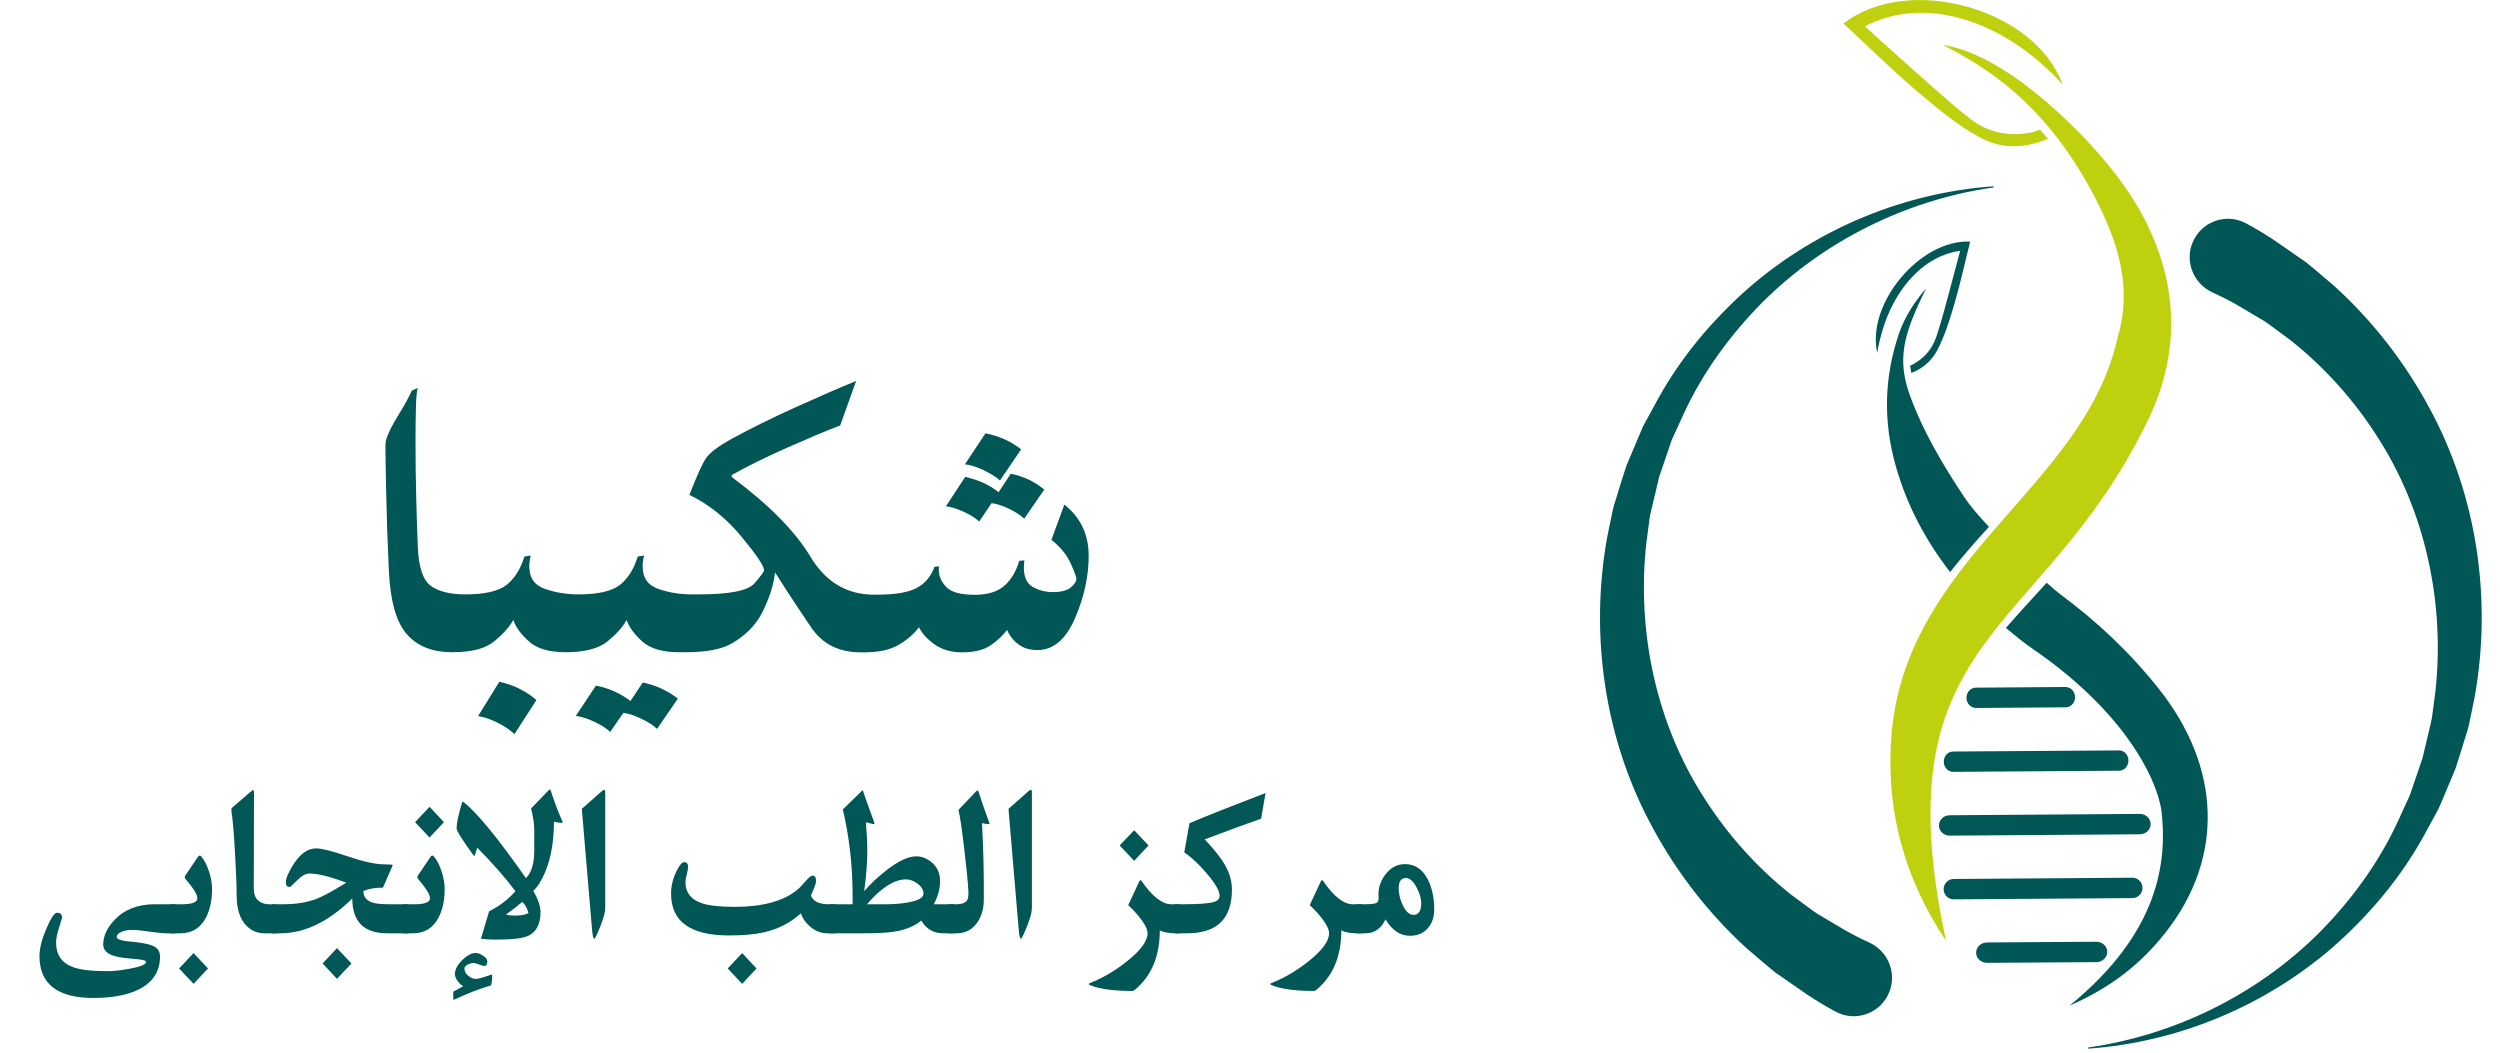 <svg width="190" height="80" viewBox="0 0 190 80" fill="none" xmlns="http://www.w3.org/2000/svg">
<g clip-path="url(#clip0_1354_2961)">
<path d="M166.609 18.506C167.234 16.859 169.156 16.145 170.7 16.974C171.451 17.38 172.178 17.816 172.887 18.288L175.278 19.947C176.035 20.552 176.762 21.2 177.501 21.823C180.36 24.445 182.757 27.532 184.584 30.916C188.29 37.666 189.408 45.644 188.062 53.03L187.78 54.41C187.69 54.87 187.599 55.33 187.443 55.778C187.167 56.674 186.897 57.57 186.602 58.46L185.515 61.039C185.353 61.474 185.1 61.874 184.884 62.286L184.217 63.508C182.427 66.759 180 69.617 177.248 72.026C172.034 76.53 165.431 79.212 158.739 79.696C158.679 79.696 158.673 79.611 158.727 79.605C165.353 78.655 171.577 75.543 176.233 70.912C178.69 68.436 180.775 65.591 182.229 62.443L182.769 61.263C182.944 60.869 183.154 60.488 183.274 60.07L184.109 57.624L184.704 55.118C184.818 54.706 184.866 54.277 184.92 53.853L185.088 52.582C185.833 45.796 184.307 38.81 180.685 33.204C178.9 30.395 176.666 27.913 174.1 25.873C173.434 25.395 172.791 24.886 172.124 24.426L170.021 23.179C169.414 22.834 168.796 22.519 168.159 22.229C166.747 21.587 166.05 19.971 166.603 18.506H166.609Z" fill="#005756"/>
<path d="M143.6 75.356C142.975 77.002 141.053 77.716 139.509 76.887C138.758 76.481 138.031 76.046 137.322 75.573L134.931 73.915C134.174 73.309 133.447 72.662 132.708 72.038C129.849 69.417 127.452 66.33 125.625 62.946C121.919 56.196 120.807 48.217 122.147 40.826L122.429 39.445C122.519 38.985 122.609 38.525 122.766 38.077C123.042 37.181 123.312 36.285 123.607 35.395L124.694 32.817C124.856 32.381 125.109 31.981 125.325 31.57L125.992 30.347C127.782 27.096 130.209 24.239 132.96 21.829C138.175 17.326 144.777 14.644 151.47 14.159C151.53 14.159 151.536 14.244 151.482 14.25C144.856 15.201 138.632 18.312 133.976 22.943C131.519 25.419 129.434 28.264 127.98 31.412L127.44 32.593C127.265 32.986 127.055 33.368 126.935 33.785L126.1 36.231L125.505 38.737C125.391 39.149 125.343 39.579 125.289 40.002L125.121 41.274C124.376 48.06 125.902 55.046 129.524 60.651C131.308 63.46 133.543 65.942 136.108 67.982C136.775 68.46 137.418 68.969 138.085 69.429L140.188 70.676C140.794 71.021 141.413 71.336 142.05 71.626C143.462 72.268 144.159 73.885 143.606 75.35L143.6 75.356Z" fill="#005756"/>
<path d="M155.645 10.545C153.879 11.278 152.161 11.369 150.455 10.436C148.76 9.51 147.222 8.233 145.733 6.968C143.792 5.315 141.972 3.517 140.104 1.786C145.012 -2.028 154.66 0.636 156.757 6.423C152.293 1.501 146.273 -0.381 141.726 1.998C142.663 2.845 143.504 3.614 144.357 4.371C146.141 5.939 147.877 7.573 149.74 9.032C151.043 10.055 152.623 10.382 154.263 10.091C154.516 10.049 154.762 9.958 155.038 9.849L155.651 10.552L155.645 10.545Z" fill="#BFD10E"/>
<path d="M161.316 13.947C158.823 10.461 152.641 4.159 147.667 3.414C150.545 4.94 155.603 7.634 159.55 15.673C161.1 18.833 162.019 22.084 160.926 25.692C158.355 37.248 144.555 42.418 143.714 56.359C143.39 61.783 144.753 66.765 147.901 71.517C142.837 48.017 155.141 48.689 163.263 31.896C166.297 25.619 165.203 19.39 161.322 13.954L161.316 13.947Z" fill="#BFD10E"/>
<path d="M162.073 68.255L148.484 68.352C148.064 68.352 147.721 68.013 147.715 67.583C147.715 67.153 148.052 66.808 148.472 66.802L162.061 66.705C162.482 66.705 162.824 67.044 162.83 67.474C162.83 67.903 162.494 68.249 162.073 68.255Z" fill="#005756"/>
<path d="M162.644 63.406L148.178 63.509C147.733 63.509 147.367 63.17 147.361 62.74C147.361 62.31 147.721 61.965 148.166 61.959L162.632 61.856C163.077 61.856 163.443 62.195 163.449 62.625C163.449 63.055 163.089 63.4 162.644 63.406Z" fill="#005756"/>
<path d="M161.058 58.575L148.436 58.66C148.045 58.66 147.727 58.321 147.727 57.891C147.727 57.461 148.039 57.116 148.43 57.116L161.052 57.031C161.442 57.031 161.761 57.37 161.761 57.8C161.761 58.23 161.448 58.575 161.058 58.575Z" fill="#005756"/>
<path d="M156.985 53.756L150.184 53.805C149.782 53.805 149.457 53.466 149.451 53.036C149.451 52.606 149.77 52.261 150.172 52.261L156.973 52.212C157.375 52.212 157.7 52.551 157.706 52.981C157.706 53.411 157.387 53.756 156.985 53.756Z" fill="#005756"/>
<path d="M159.328 73.122L151.019 73.176C150.563 73.176 150.184 72.837 150.184 72.407C150.184 71.978 150.551 71.633 151.007 71.626L159.316 71.572C159.772 71.572 160.151 71.911 160.151 72.341C160.151 72.771 159.784 73.116 159.328 73.122Z" fill="#005756"/>
<path d="M148.202 43.483C149.139 42.291 150.142 41.153 151.163 40.039C150.382 39.209 149.709 38.422 149.307 37.817C147.673 35.371 146.123 32.726 145.168 30.093C144.14 27.271 144.663 25.395 146.381 21.932C145.787 22.592 144.825 23.857 144.315 25.371C143.191 28.688 143.119 32.036 144.074 35.408C144.933 38.447 146.369 41.098 148.208 43.477L148.202 43.483Z" fill="#005756"/>
<path d="M164.086 52.37C161.887 49.591 159.358 47.218 156.558 45.148C156.39 45.027 156.03 44.718 155.549 44.288C155.339 44.518 155.129 44.748 154.924 44.972C154.059 45.917 153.23 46.819 152.449 47.721C153.164 48.326 153.885 48.901 154.498 49.325C161.118 53.853 163.858 58.847 164.272 61.626C164.711 65.428 164.14 70.852 157.291 76.421C160.403 75.077 162.716 73.249 164.579 70.876C169.054 65.185 168.808 58.333 164.086 52.37Z" fill="#005756"/>
<path d="M145.252 28.349C146.069 28.034 146.79 27.471 147.247 26.594C147.811 25.498 148.19 24.281 148.538 23.082C148.995 21.527 149.337 19.928 149.734 18.361C145.937 18.179 141.834 23.064 142.669 26.817C143.348 22.653 145.829 19.493 148.971 19.063C148.767 19.844 148.586 20.546 148.394 21.242C147.992 22.701 147.637 24.178 147.157 25.607C146.82 26.612 146.111 27.356 145.174 27.798L145.258 28.349H145.252Z" fill="#005756"/>
</g>
<g clip-path="url(#clip1_1354_2961)">
<path d="M39.467 52.334C39 52.107 38.49 51.933 37.948 51.814L36.331 54.429C36.766 54.483 37.264 54.646 37.839 54.939C38.414 55.232 38.827 55.514 39.098 55.796L40.768 53.203C40.367 52.855 39.944 52.573 39.467 52.345V52.334Z" fill="#005756"/>
<path d="M46.377 55.622L47.375 54.179C47.798 54.233 48.275 54.396 48.785 54.646C49.295 54.895 49.686 55.145 49.935 55.395L51.519 53.094C51.117 52.79 50.705 52.53 50.261 52.334C49.827 52.128 49.349 51.976 48.85 51.868L47.917 53.279C47.527 52.986 47.115 52.736 46.681 52.541C46.247 52.345 45.78 52.204 45.292 52.107L43.763 54.407C44.175 54.461 44.652 54.613 45.184 54.863C45.715 55.112 46.117 55.373 46.366 55.622H46.377Z" fill="#005756"/>
<path d="M75.991 36.525L77.608 34.148C77.206 33.844 76.794 33.584 76.349 33.389C75.904 33.193 75.416 33.031 74.896 32.933L73.334 35.288C73.746 35.331 74.223 35.483 74.776 35.743C75.319 36.015 75.731 36.264 75.991 36.514V36.525Z" fill="#005756"/>
<path d="M74.407 39.65L75.362 38.239C75.752 38.293 76.208 38.434 76.718 38.684C77.228 38.934 77.597 39.183 77.835 39.422L79.365 37.208C78.996 36.904 78.605 36.655 78.182 36.449C77.759 36.253 77.304 36.101 76.816 36.004L75.894 37.404C75.525 37.121 75.134 36.883 74.711 36.687C74.288 36.503 73.843 36.351 73.355 36.242L71.891 38.478C72.281 38.521 72.737 38.662 73.257 38.901C73.767 39.14 74.158 39.389 74.418 39.639L74.407 39.65Z" fill="#005756"/>
<path d="M80.884 38.369L79.907 41.028C80.591 41.57 81.079 42.167 81.372 42.818C81.665 43.469 81.806 43.86 81.806 43.99C81.806 44.185 81.665 44.402 81.383 44.641C81.101 44.88 80.645 44.999 80.027 44.999C79.463 44.999 78.953 44.869 78.497 44.609C78.042 44.348 77.814 43.86 77.814 43.144C77.814 43.068 77.814 42.981 77.825 42.883C77.825 42.786 77.846 42.688 77.857 42.59L77.467 42.623C77.228 43.426 76.848 44.055 76.338 44.511C75.829 44.967 75.069 45.205 74.071 45.205C73.019 45.205 72.303 45.01 71.923 44.619C71.544 44.229 71.349 43.784 71.349 43.296V43.165C71.349 43.165 71.349 43.079 71.359 43.035L71.023 43.079C70.752 43.806 70.307 44.348 69.667 44.685C69.027 45.021 68.051 45.194 66.738 45.194H66.445C66.445 45.194 66.445 45.194 66.434 45.194C66.434 45.194 66.434 45.194 66.424 45.194C64.352 45.194 62.746 44.229 61.586 42.297C60.425 40.366 58.429 38.348 55.597 36.242L55.63 36.09C56.877 35.396 58.288 34.702 59.861 34.007C61.434 33.313 62.757 32.748 63.853 32.336L65.068 28.951C63.766 29.482 62.225 30.155 60.425 30.969C58.624 31.783 57.008 32.586 55.576 33.367C54.599 33.91 53.959 34.387 53.677 34.799C53.385 35.212 52.961 36.145 52.397 37.61C53.883 38.337 55.196 39.389 56.346 40.778C57.496 42.167 58.071 43.024 58.071 43.35C58.071 43.447 57.821 43.773 57.333 44.337C56.845 44.902 55.424 45.173 53.07 45.173H52.593C51.703 45.173 50.857 45.043 50.043 44.761C49.241 44.489 48.839 43.914 48.839 43.035C48.839 42.916 48.839 42.786 48.872 42.634C48.894 42.482 48.915 42.352 48.948 42.221L48.47 42.297C48.167 43.274 47.7 44.001 47.093 44.468C46.474 44.934 45.444 45.173 43.979 45.173C43.09 45.173 42.244 45.043 41.43 44.761C40.627 44.489 40.226 43.914 40.226 43.035C40.226 42.916 40.226 42.786 40.259 42.634C40.28 42.482 40.302 42.352 40.335 42.221L39.857 42.297C39.553 43.274 39.087 44.001 38.48 44.468C37.861 44.934 36.831 45.173 35.366 45.173C34.216 45.173 33.349 44.956 32.752 44.533C32.155 44.109 31.819 43.122 31.754 41.57C31.711 40.67 31.678 39.444 31.635 37.881C31.591 36.318 31.58 34.843 31.58 33.465C31.58 32.466 31.591 31.598 31.613 30.849C31.635 30.112 31.689 29.656 31.754 29.482L31.309 29.678C31.016 30.285 30.713 30.839 30.387 31.36C30.062 31.88 29.801 32.347 29.606 32.759C29.519 32.944 29.443 33.128 29.378 33.313C29.313 33.497 29.291 33.693 29.291 33.91C29.291 34.387 29.313 35.494 29.346 37.252C29.378 39.01 29.443 41.039 29.552 43.361C29.66 45.672 30.116 47.289 30.919 48.2C31.721 49.112 32.86 49.568 34.357 49.568C35.854 49.568 36.885 49.296 37.557 48.743C38.23 48.189 38.718 47.658 39.011 47.115C39.196 47.669 39.597 48.211 40.204 48.754C40.812 49.296 41.734 49.568 42.971 49.568C44.435 49.568 45.498 49.296 46.171 48.743C46.843 48.189 47.331 47.658 47.624 47.115C47.809 47.669 48.21 48.211 48.818 48.754C49.425 49.296 50.347 49.568 51.584 49.568H52.159C53.742 49.568 54.925 49.329 55.706 48.851C56.487 48.374 57.127 47.799 57.593 47.115C57.843 46.757 58.103 46.236 58.374 45.553C58.646 44.869 58.83 44.185 58.906 43.502C59.871 45.032 60.794 46.432 61.651 47.69C62.508 48.949 63.766 49.578 65.404 49.578C65.404 49.578 65.404 49.578 65.415 49.578C65.415 49.578 65.415 49.578 65.426 49.578H65.708C66.792 49.578 67.671 49.383 68.322 48.992C68.984 48.602 69.483 48.157 69.841 47.669C70.068 48.135 70.459 48.569 71.023 48.971C71.587 49.372 72.281 49.578 73.106 49.578C74.06 49.578 74.787 49.394 75.319 49.025C75.84 48.656 76.252 48.265 76.534 47.875C76.729 48.32 77.022 48.689 77.402 48.971C77.781 49.253 78.258 49.405 78.834 49.405C80.048 49.405 81.003 48.602 81.697 46.996C82.392 45.39 82.739 43.806 82.739 42.254C82.739 41.408 82.576 40.659 82.261 40.019C81.947 39.378 81.491 38.825 80.916 38.369H80.884Z" fill="#005756"/>
<path d="M109 69.127C109 69.717 108.83 70.198 108.49 70.57C108.156 70.937 107.711 71.12 107.156 71.12C106.417 71.12 105.8 70.705 105.304 69.874C104.959 70.579 104.452 70.931 103.784 70.931H103.088V68.723H103.784C104.247 68.723 104.539 68.68 104.657 68.594C104.754 68.525 104.792 68.368 104.77 68.122C104.727 67.549 104.892 67.008 105.264 66.498C105.668 65.948 106.175 65.673 106.784 65.673C107.539 65.673 108.116 66.063 108.515 66.841C108.838 67.477 109 68.239 109 69.127ZM108.013 68.637C108.013 68.293 107.9 67.904 107.674 67.469C107.415 66.976 107.14 66.73 106.849 66.73C106.482 66.73 106.299 66.99 106.299 67.512C106.299 67.907 106.396 68.319 106.59 68.749C106.827 69.27 107.107 69.531 107.431 69.531C107.819 69.531 108.013 69.233 108.013 68.637Z" fill="#005756"/>
<path d="M103.509 70.931H103.153C102.631 70.931 102.226 70.857 101.94 70.708C101.94 72.449 101.445 73.829 100.453 74.849C100.151 75.158 99.959 75.313 99.878 75.313C98.439 75.313 97.363 75.167 96.652 74.874C96.512 74.817 96.506 74.763 96.636 74.711C97.611 74.328 98.558 73.769 99.474 73.036C100.498 72.217 101.011 71.512 101.011 70.922C101.011 70.642 100.825 70.261 100.453 69.78C100.178 69.425 99.873 69.095 99.539 68.792L100.388 66.97C100.436 66.867 100.496 66.867 100.566 66.97C101.374 68.139 102.121 68.723 102.806 68.723H103.509V70.931Z" fill="#005756"/>
<path d="M96.183 60.269L95.843 62.219C94.981 62.517 93.552 63.041 91.557 63.792C92.226 64.502 92.708 65.097 93.005 65.579C93.42 66.254 93.627 66.93 93.627 67.606C93.627 69.823 92.49 70.931 90.215 70.931H89.293V68.723H89.916C91.059 68.723 91.827 68.669 92.22 68.56C92.533 68.474 92.689 68.314 92.689 68.079C92.689 67.707 92.358 67.134 91.695 66.361C91.085 65.65 90.522 65.123 90.005 64.78L90.401 62.563C91.625 62.042 93.552 61.277 96.183 60.269Z" fill="#005756"/>
<path d="M89.713 70.931H89.358C88.835 70.931 88.43 70.857 88.145 70.708C88.145 72.449 87.649 73.829 86.657 74.849C86.355 75.158 86.163 75.313 86.082 75.313C84.643 75.313 83.567 75.167 82.856 74.875C82.716 74.817 82.71 74.763 82.84 74.711C83.816 74.328 84.762 73.769 85.678 73.036C86.703 72.217 87.215 71.512 87.215 70.922C87.215 70.642 87.029 70.261 86.657 69.78C86.382 69.425 86.077 69.095 85.743 68.792L86.592 66.97C86.641 66.867 86.7 66.867 86.77 66.97C87.579 68.139 88.325 68.723 89.01 68.723H89.713V70.931ZM87.287 64.255L86.196 65.424L85.096 64.255L86.196 63.096L87.287 64.255Z" fill="#005756"/>
<path d="M78.424 68.99C78.424 69.396 78.219 70.061 77.809 70.983C77.702 71.223 77.626 71.344 77.583 71.344C77.513 71.344 77.456 71.077 77.413 70.544L76.645 61.472L78.133 60.157C78.23 60.072 78.3 60.029 78.343 60.029C78.397 60.029 78.424 60.089 78.424 60.209V68.99Z" fill="#005756"/>
<path d="M75.157 62.451C75.179 62.509 75.195 62.557 75.206 62.597C75.195 62.62 75.163 62.632 75.109 62.632C75.017 62.632 74.858 62.609 74.632 62.563C74.74 64.516 74.785 66.452 74.769 68.371C74.764 69.087 74.589 69.68 74.244 70.149C73.866 70.671 73.351 70.931 72.699 70.931H72.101V68.723H72.642C73.068 68.723 73.349 68.632 73.483 68.448C73.58 68.317 73.618 68.073 73.597 67.718C73.553 66.95 73.448 65.876 73.281 64.496C73.103 62.995 72.958 62.013 72.845 61.549L74.195 60.132C74.27 60.051 74.33 60.066 74.373 60.175C74.519 60.667 74.78 61.426 75.157 62.451Z" fill="#005756"/>
<path d="M72.505 70.931H71.704C70.944 70.931 70.383 70.608 70.022 69.96C69.51 70.384 68.834 70.665 67.993 70.802C67.464 70.888 66.693 70.931 65.68 70.931H63.044V68.723H64.798V68.07C64.798 65.802 64.55 63.617 64.054 61.515L65.567 60.046C65.717 60.51 65.998 61.297 66.407 62.408C66.44 62.494 66.456 62.554 66.456 62.589C66.456 62.623 66.434 62.64 66.391 62.64L65.809 62.494C65.879 63.319 65.914 64.046 65.914 64.677C65.914 65.547 65.836 66.567 65.68 67.735C66.133 67.197 66.685 66.673 67.338 66.163C68.259 65.441 69.025 65.08 69.634 65.08C70.033 65.08 70.41 65.221 70.766 65.501C71.219 65.856 71.445 66.352 71.445 66.988C71.445 67.543 71.287 68.122 70.968 68.723H72.505V70.931ZM70.184 67.924C70.184 67.632 70.028 67.371 69.715 67.142C69.429 66.936 69.144 66.833 68.858 66.833C67.963 66.833 66.974 67.463 65.89 68.723H67.378C67.928 68.723 68.456 68.68 68.963 68.594C69.777 68.457 70.184 68.233 70.184 67.924Z" fill="#005756"/>
<path d="M63.48 70.931H62.874C62.383 70.931 61.936 70.751 61.531 70.39C61.202 70.098 60.981 69.771 60.868 69.41C60.097 70.115 59.178 70.593 58.111 70.845C57.41 71.011 56.507 71.094 55.402 71.094C52.469 71.094 51.002 70.038 51.002 67.924C51.002 67.351 51.132 66.796 51.391 66.257C51.622 65.77 51.822 65.527 51.989 65.527C52.194 65.527 52.296 65.647 52.296 65.888C52.296 66.014 52.261 66.206 52.191 66.464C52.127 66.721 52.094 66.916 52.094 67.048C52.094 67.832 52.509 68.365 53.34 68.646C53.884 68.829 54.714 68.921 55.83 68.921C57.911 68.921 59.483 68.503 60.545 67.666C60.712 67.535 60.944 67.297 61.24 66.953C61.472 66.684 61.639 66.549 61.742 66.549C61.93 66.549 62.025 66.69 62.025 66.971C62.025 67.097 61.892 67.46 61.628 68.062C61.795 68.503 62.251 68.723 62.995 68.723H63.48V70.931ZM57.496 73.603L56.404 74.772L55.304 73.603L56.404 72.435L57.496 73.603Z" fill="#005756"/>
<path d="M45.997 68.99C45.997 69.396 45.792 70.061 45.382 70.983C45.274 71.223 45.199 71.344 45.156 71.344C45.086 71.344 45.029 71.077 44.986 70.544L44.218 61.472L45.706 60.157C45.803 60.072 45.873 60.029 45.916 60.029C45.97 60.029 45.997 60.089 45.997 60.209V68.99Z" fill="#005756"/>
<path d="M42.746 62.434C42.757 62.457 42.762 62.477 42.762 62.494C42.762 62.523 42.725 62.537 42.649 62.537C42.541 62.537 42.358 62.509 42.099 62.451C42.099 63.935 41.878 65.206 41.436 66.266C41.161 66.925 40.859 67.403 40.53 67.701C40.897 68.348 41.08 68.889 41.08 69.325C41.08 70.189 40.789 70.779 40.207 71.094C39.813 71.306 38.97 71.412 37.676 71.412C37.239 71.412 36.864 71.389 36.552 71.343L37.174 69.256C37.918 68.895 38.584 68.388 39.172 67.735C38.401 66.698 37.433 65.596 36.269 64.427C36.15 64.828 36.077 65.037 36.05 65.055C36.023 65.043 35.991 65.012 35.953 64.96C35.118 63.809 34.7 63.147 34.7 62.975C34.7 62.603 34.829 61.973 35.088 61.085C35.115 60.982 35.139 60.925 35.161 60.913C35.182 60.919 35.223 60.948 35.282 60.999C36.296 61.813 37.859 63.726 39.972 66.738C40.393 66.326 40.603 65.624 40.603 64.633V63.035C40.603 62.629 40.522 62.099 40.361 61.446L41.719 60.037C41.778 59.974 41.824 59.991 41.857 60.089C42.148 60.988 42.444 61.77 42.746 62.434ZM40.166 69.393C40.086 69.061 39.929 68.778 39.697 68.543C39.239 68.926 38.824 69.247 38.452 69.505C38.657 69.568 38.937 69.594 39.293 69.582C39.681 69.565 39.972 69.502 40.166 69.393ZM37.385 74.058C37.412 74.144 37.414 74.287 37.393 74.488C37.371 74.706 37.339 74.843 37.296 74.9C36.536 75.106 35.587 75.473 34.449 76V75.364C34.627 75.261 34.88 75.124 35.209 74.952C35.064 74.883 34.921 74.751 34.781 74.557C34.641 74.368 34.571 74.193 34.571 74.033C34.571 73.7 34.754 73.348 35.12 72.976C35.492 72.609 35.837 72.426 36.156 72.426C36.312 72.426 36.492 72.492 36.697 72.624C36.924 72.767 37.037 72.916 37.037 73.07C37.037 73.299 36.953 73.414 36.786 73.414C36.722 73.414 36.598 73.377 36.414 73.302C36.231 73.228 36.085 73.191 35.978 73.191C35.843 73.191 35.703 73.228 35.557 73.302C35.385 73.388 35.298 73.494 35.298 73.62C35.298 73.821 35.393 73.998 35.581 74.153C35.77 74.313 35.961 74.393 36.156 74.393C36.296 74.393 36.501 74.35 36.77 74.264C36.975 74.196 37.18 74.127 37.385 74.058Z" fill="#005756"/>
<path d="M33.794 67.572C33.794 68.42 33.641 69.138 33.333 69.728C32.913 70.53 32.266 70.931 31.392 70.931H30.616V68.723H31.514C32.29 68.723 32.678 68.569 32.678 68.259C32.678 67.99 32.376 67.503 31.773 66.799C31.703 66.719 31.703 66.627 31.773 66.524L32.719 65.123C32.8 65.003 32.88 64.989 32.961 65.08C33.204 65.355 33.406 65.745 33.568 66.249C33.719 66.719 33.794 67.159 33.794 67.572ZM33.738 62.486L32.646 63.654L31.546 62.486L32.646 61.317L33.738 62.486Z" fill="#005756"/>
<path d="M31.028 70.931H29.427C27.659 70.931 26.774 70.049 26.774 68.285C24.979 70.049 23.152 70.931 21.292 70.931H20.637V68.723H21.51C22.491 68.723 23.335 68.588 24.041 68.319C24.521 68.136 25.281 67.724 26.322 67.082C25.066 66.618 24.136 66.386 23.532 66.386C23.241 66.386 22.925 66.558 22.586 66.902C22.246 67.24 22.063 67.409 22.036 67.409C21.831 67.409 21.728 67.308 21.728 67.108C21.728 66.89 21.774 66.684 21.866 66.489C22.491 65.149 23.214 64.479 24.033 64.479C24.459 64.479 25.262 64.682 26.443 65.089C27.629 65.49 28.551 65.69 29.209 65.69C29.634 65.69 29.847 65.71 29.847 65.751C29.842 65.768 29.823 65.814 29.791 65.888L29.104 67.46C28.505 67.46 28.009 67.546 27.616 67.718C27.616 68.159 27.855 68.454 28.335 68.603C28.594 68.683 29.009 68.723 29.581 68.723H31.028V70.931ZM26.71 73.225L25.61 74.393L24.518 73.225L25.61 72.057L26.71 73.225Z" fill="#005756"/>
<path d="M21.058 70.931H20.103C19.57 70.931 19.114 70.742 18.737 70.364C18.235 69.86 17.985 69.09 17.985 68.053C17.985 67.349 17.944 66.286 17.863 64.866C17.772 63.273 17.683 62.225 17.596 61.721C17.57 61.555 17.58 61.446 17.629 61.395L18.963 60.243C19.125 60.106 19.219 60.037 19.246 60.037C19.246 60.037 19.249 60.04 19.254 60.046C19.287 60.051 19.303 60.132 19.303 60.286L19.287 67.512C19.287 68.325 19.715 68.732 20.572 68.732H21.058V70.931Z" fill="#005756"/>
<path d="M16.116 67.572C16.116 68.419 15.963 69.138 15.656 69.728C15.235 70.53 14.588 70.931 13.715 70.931H12.938V68.723H13.836C14.612 68.723 15.001 68.568 15.001 68.259C15.001 67.99 14.699 67.503 14.095 66.799C14.025 66.718 14.025 66.627 14.095 66.524L15.041 65.123C15.122 65.003 15.203 64.989 15.284 65.08C15.526 65.355 15.728 65.745 15.89 66.249C16.041 66.718 16.116 67.159 16.116 67.572ZM15.809 73.603L14.71 74.771L13.61 73.603L14.71 72.434L15.809 73.603Z" fill="#005756"/>
<path d="M13.351 70.931H12.655C12.364 70.931 11.928 70.888 11.345 70.802C10.769 70.716 10.335 70.673 10.043 70.673C9.795 70.673 9.564 70.708 9.348 70.776C9.03 70.88 8.871 71.031 8.871 71.232C8.871 71.352 9.103 71.45 9.566 71.524C9.847 71.553 10.127 71.581 10.407 71.61C11.017 71.69 11.445 71.793 11.693 71.919C12.006 72.079 12.162 72.337 12.162 72.692C12.162 73.889 11.558 74.754 10.351 75.287C9.504 75.659 8.421 75.845 7.1 75.845C4.367 75.845 3 74.783 3 72.658C3 72.079 3.178 71.378 3.534 70.553C3.873 69.763 4.14 69.368 4.334 69.368C4.588 69.368 4.714 69.488 4.714 69.728C4.714 69.774 4.639 70.032 4.488 70.502C4.337 70.966 4.262 71.344 4.262 71.636C4.262 72.575 4.704 73.202 5.588 73.517C6.132 73.712 7.014 73.809 8.232 73.809C8.642 73.809 9.189 73.746 9.874 73.62C10.693 73.471 11.103 73.297 11.103 73.096C11.103 72.999 10.822 72.927 10.262 72.881C9.507 72.824 8.984 72.75 8.693 72.658C8.127 72.486 7.844 72.194 7.844 71.782C7.844 71.152 8.127 70.533 8.693 69.926C9.437 69.124 10.461 68.723 11.766 68.723H13.351V70.931Z" fill="#005756"/>
</g>
<defs>
<clipPath id="clip0_1354_2961">
<rect width="67.692" height="80" fill="white" transform="translate(121.6)"/>
</clipPath>
<clipPath id="clip1_1354_2961">
<rect width="112.8" height="47.2" fill="white" transform="translate(0 28.8)"/>
</clipPath>
</defs>
</svg>
